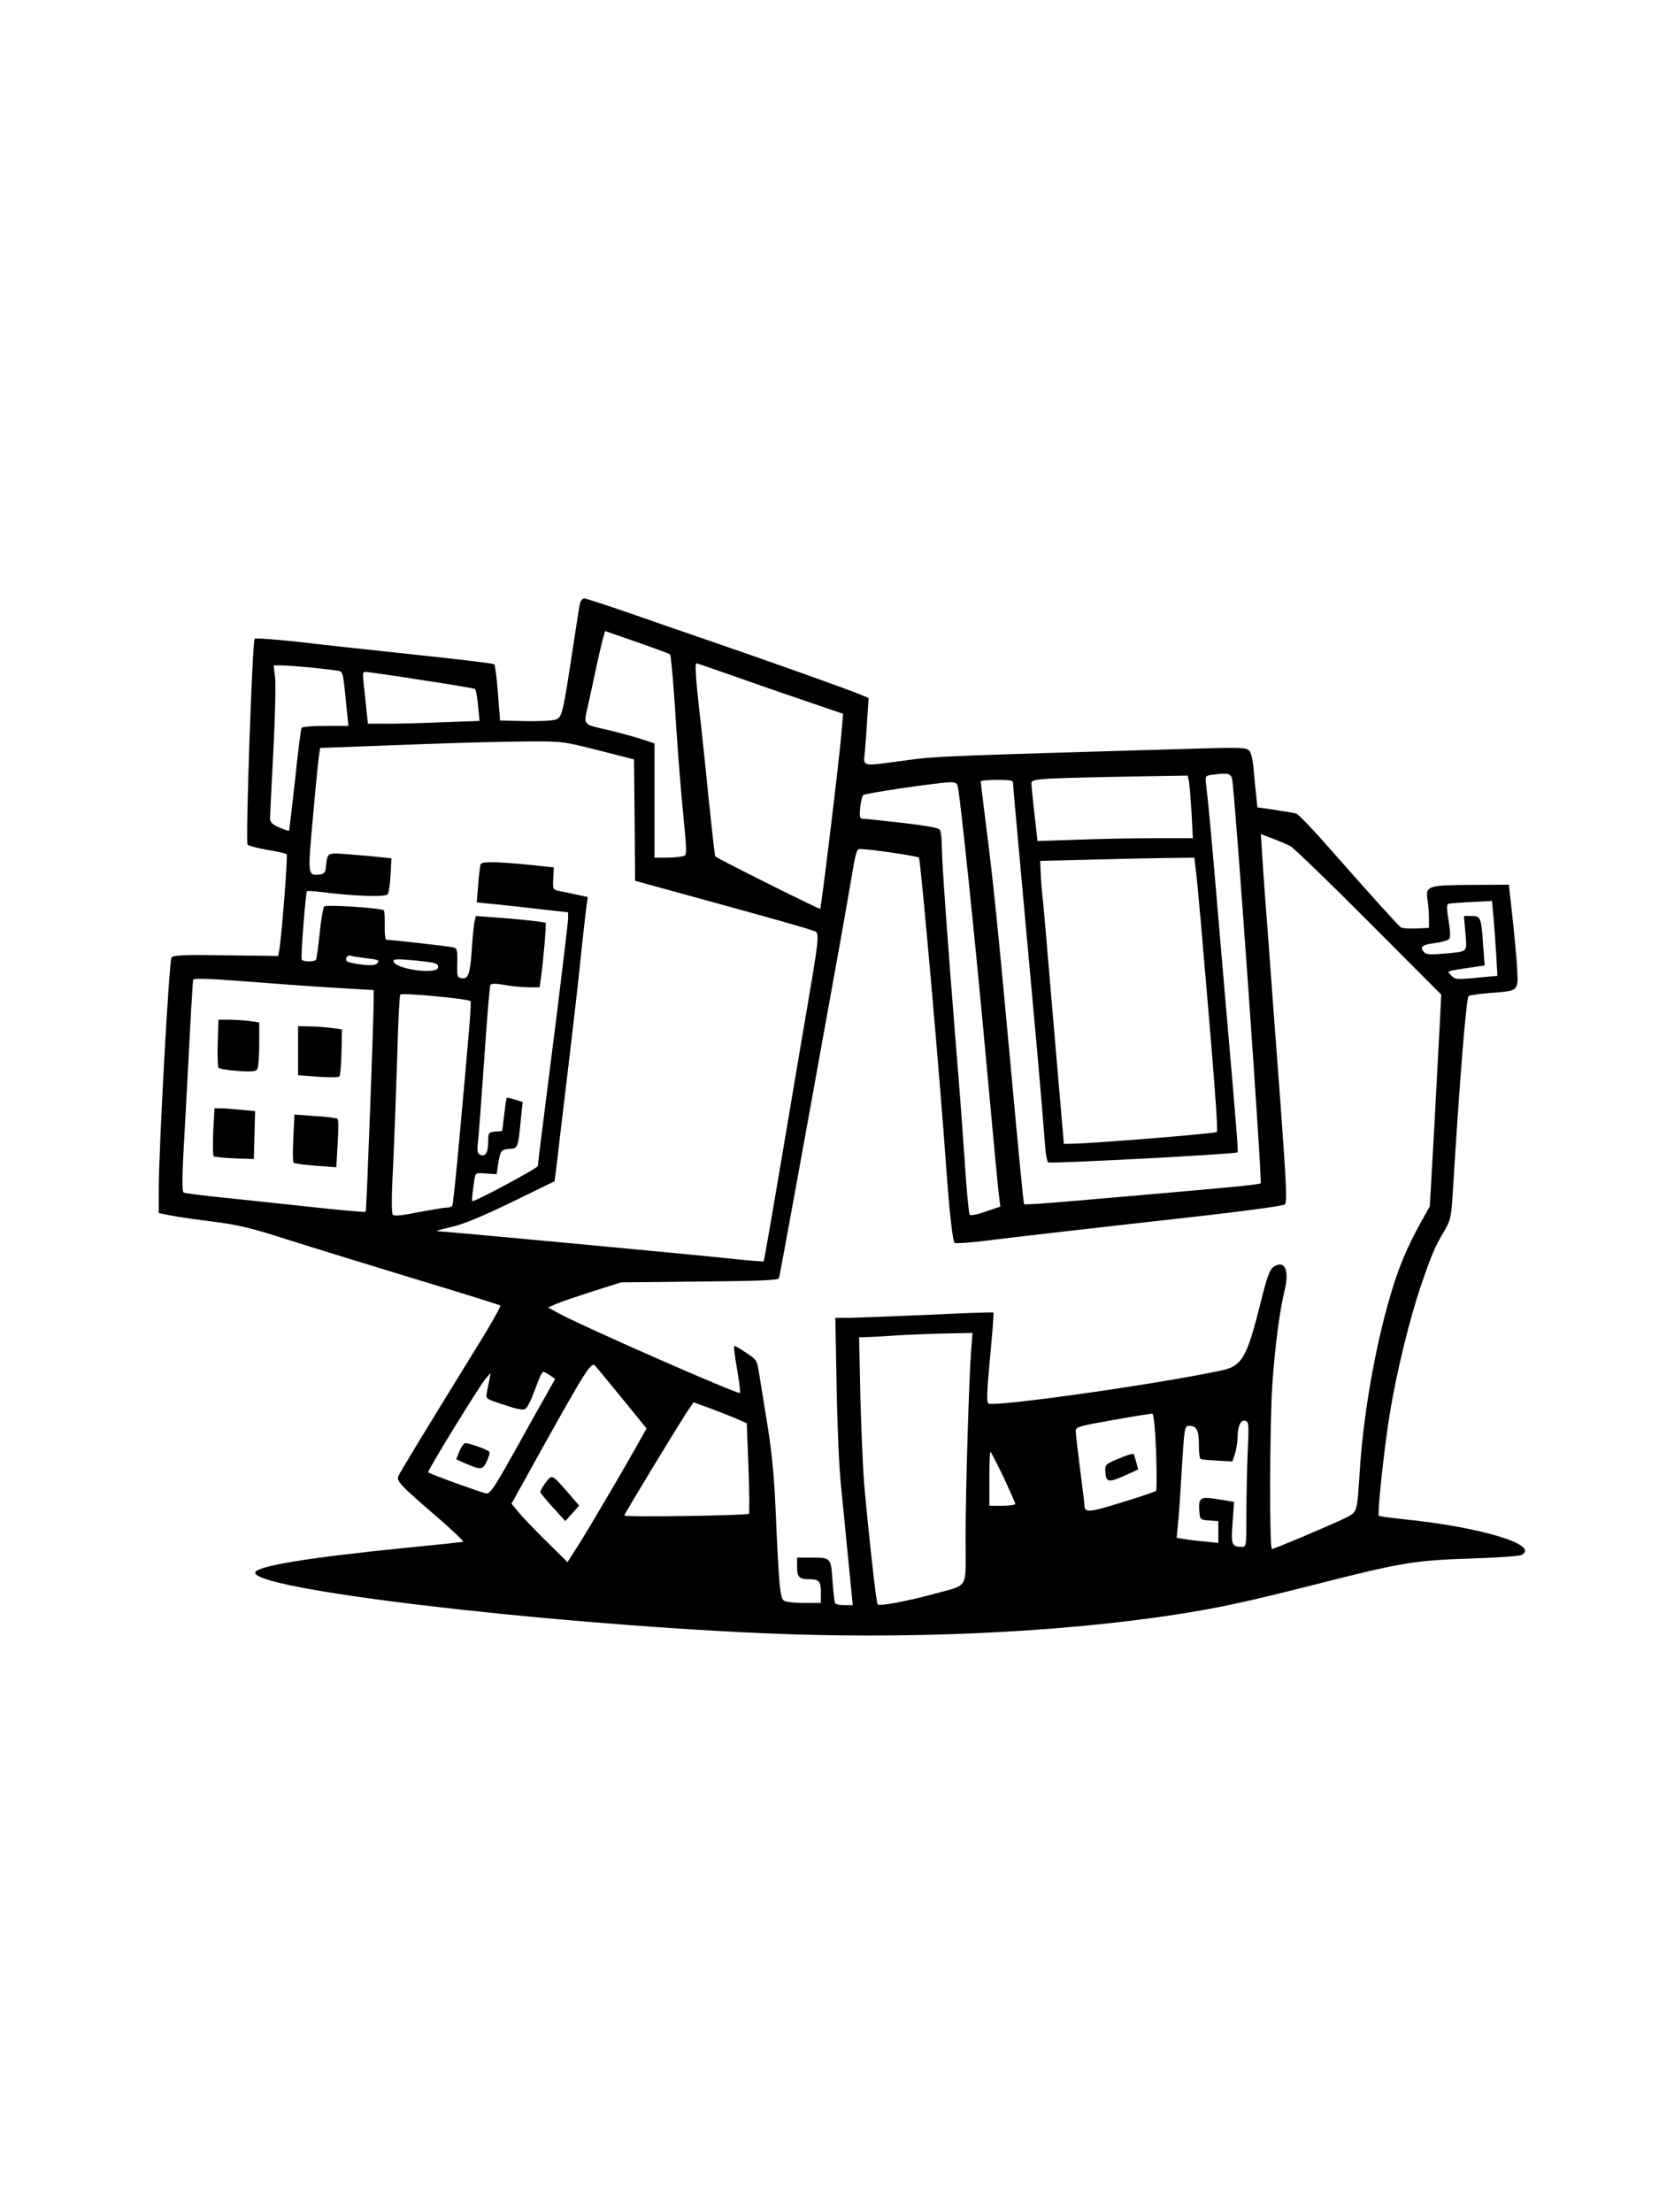 <?xml version="1.0" standalone="no"?>
<!DOCTYPE svg PUBLIC "-//W3C//DTD SVG 20010904//EN"
 "http://www.w3.org/TR/2001/REC-SVG-20010904/DTD/svg10.dtd">
<svg version="1.0" xmlns="http://www.w3.org/2000/svg"
 width="768pt" height="1024pt" viewBox="0 0 768 1024"
 preserveAspectRatio="xMidYMid meet">

<g transform="translate(0,1024) scale(0.1,-0.1)"
fill="#000000" stroke="none">
<path d="M2685 7448 c-3 -13 -16 -97 -30 -188 -50 -329 -52 -339 -83 -351 -14
-5 -77 -8 -141 -7 l-116 3 -10 127 c-5 69 -13 129 -17 133 -3 4 -170 24 -370
45 -199 21 -446 48 -547 60 -102 11 -188 17 -192 13 -11 -12 -43 -943 -33
-953 5 -5 46 -16 92 -24 46 -7 86 -17 89 -20 6 -6 -21 -354 -33 -436 l-6 -35
-242 3 c-193 3 -244 1 -252 -10 -11 -14 -59 -886 -59 -1073 l0 -110 59 -12
c32 -6 120 -19 195 -28 110 -14 175 -29 336 -81 110 -35 377 -117 593 -183
216 -65 395 -121 398 -124 3 -3 -30 -63 -73 -134 -271 -440 -393 -640 -399
-656 -9 -23 10 -43 175 -185 74 -64 130 -117 125 -119 -5 -1 -126 -14 -269
-28 -439 -44 -683 -83 -693 -113 -25 -76 1295 -235 2353 -282 657 -29 1358 2
1905 86 211 33 328 58 685 149 366 93 432 103 690 111 116 4 218 11 228 16 90
46 -190 131 -557 167 -54 6 -100 12 -103 15 -8 8 27 336 53 486 30 182 92 434
143 582 48 140 64 178 106 248 29 50 33 65 39 160 35 570 64 923 75 930 7 4
54 10 103 14 130 10 127 7 121 118 -3 51 -13 158 -22 238 l-16 145 -170 -1
c-204 -1 -216 -5 -207 -66 4 -24 7 -63 7 -88 l0 -45 -60 -3 c-33 -1 -64 1 -70
5 -14 11 -166 179 -329 365 -76 87 -145 159 -155 162 -9 3 -53 10 -98 17 l-82
12 -5 46 c-3 25 -8 81 -12 124 -4 50 -12 84 -22 93 -13 14 -45 15 -241 9
-1161 -34 -1209 -35 -1351 -55 -209 -28 -193 -32 -186 43 3 34 8 103 11 154
l6 92 -38 16 c-51 22 -448 163 -658 235 -93 32 -268 92 -388 134 -120 42 -225
76 -232 76 -8 0 -17 -10 -20 -22z m417 -237 c4 -3 14 -116 23 -251 8 -135 22
-317 30 -405 28 -297 27 -272 2 -279 -12 -3 -46 -6 -74 -6 l-53 0 0 265 0 264
-77 25 c-43 13 -115 32 -160 42 -92 21 -92 20 -72 104 6 25 21 95 34 157 13
61 29 130 35 152 l11 40 147 -51 c81 -28 150 -54 154 -57z m334 -114 c115 -41
267 -93 338 -117 l129 -44 -7 -80 c-8 -112 -94 -817 -99 -823 -4 -3 -473 231
-486 243 -2 2 -16 128 -32 281 -15 153 -35 340 -44 416 -15 137 -18 197 -11
197 2 0 97 -33 212 -73z m-1994 53 c57 -6 113 -13 124 -15 23 -5 22 -5 40
-187 l7 -68 -106 0 c-58 0 -108 -4 -111 -9 -3 -4 -17 -113 -30 -241 -14 -128
-27 -234 -28 -236 -2 -1 -22 6 -46 16 -32 14 -42 25 -42 42 0 13 7 149 15 303
8 154 12 308 9 343 l-7 62 36 0 c20 0 83 -5 139 -10z m505 -57 c133 -20 246
-39 251 -42 5 -3 12 -38 15 -77 l7 -71 -167 -6 c-91 -4 -207 -7 -258 -7 l-92
0 -11 108 c-15 132 -15 132 1 132 6 0 121 -16 254 -37z m823 -326 l165 -42 3
-281 2 -281 393 -108 c215 -59 407 -113 425 -121 40 -16 45 32 -54 -549 -136
-808 -166 -980 -169 -984 -2 -1 -70 4 -152 13 -220 23 -1298 124 -1358 127
-11 0 17 9 62 19 58 13 140 47 281 115 l199 97 7 51 c3 29 24 203 46 387 22
184 52 439 65 565 13 127 27 249 30 271 l6 42 -48 10 c-26 6 -63 14 -81 17
-33 7 -33 7 -31 58 l3 52 -114 12 c-141 14 -217 16 -224 4 -3 -5 -9 -47 -12
-93 l-7 -85 69 -7 c38 -3 133 -14 212 -23 l142 -16 0 -27 c0 -15 -23 -207 -50
-426 -28 -219 -59 -469 -70 -554 -11 -85 -20 -161 -20 -167 0 -10 -286 -163
-303 -163 -4 0 0 41 9 98 5 34 6 34 54 30 l49 -3 6 40 c11 70 14 74 53 77 41
3 40 0 55 155 l7 62 -36 11 c-19 7 -37 10 -38 8 -2 -1 -7 -37 -12 -78 l-9 -75
-32 -3 c-31 -3 -33 -5 -33 -45 0 -51 -12 -72 -35 -63 -15 5 -17 15 -12 64 4
31 16 204 29 384 12 181 25 333 28 339 5 7 24 7 65 0 32 -6 82 -11 111 -11
l52 0 6 43 c11 76 26 250 22 255 -5 5 -119 17 -242 26 l-81 6 -7 -30 c-3 -17
-9 -74 -12 -128 -8 -111 -16 -135 -47 -130 -20 3 -22 8 -20 71 1 61 -1 68 -20
72 -21 5 -287 35 -308 35 -6 0 -9 29 -8 65 1 36 -1 68 -4 71 -11 11 -267 28
-276 18 -5 -5 -15 -61 -21 -124 -7 -63 -14 -118 -17 -122 -2 -5 -17 -8 -33 -8
-16 0 -31 3 -33 8 -6 8 18 310 24 317 2 2 36 0 74 -5 152 -19 292 -23 300 -9
5 7 11 47 13 89 l4 77 -58 6 c-33 4 -98 9 -146 13 -96 7 -92 10 -100 -66 -2
-18 -10 -26 -28 -28 -56 -5 -56 -6 -31 268 12 138 25 266 28 284 l5 34 192 7
c439 17 620 22 771 23 157 1 163 0 325 -41z m2934 -134 c13 -62 140 -1862 132
-1870 -6 -7 -145 -20 -866 -82 -123 -11 -227 -18 -229 -15 -3 2 -28 264 -57
582 -62 674 -86 916 -120 1177 -13 105 -24 193 -24 198 0 4 34 7 75 7 65 0 75
-2 75 -17 0 -10 9 -115 20 -233 11 -118 29 -316 40 -440 11 -124 34 -371 50
-550 16 -179 32 -371 36 -427 4 -64 11 -103 18 -104 57 -4 868 39 875 47 4 4
-7 139 -55 689 -13 154 -33 386 -44 515 -24 282 -38 429 -46 492 -5 45 -5 47
23 51 77 11 91 8 97 -20z m-200 -10 c3 -16 8 -81 12 -145 l6 -118 -179 0 c-99
0 -261 -3 -360 -7 l-180 -6 -14 124 c-8 68 -14 133 -14 144 0 21 29 23 597 33
l126 2 6 -27z m-1070 -25 c13 -60 82 -726 131 -1263 30 -330 57 -618 61 -640
l5 -40 -67 -23 c-36 -13 -70 -20 -75 -15 -4 4 -15 116 -23 248 -9 132 -27 375
-41 540 -37 461 -65 846 -65 916 0 35 -4 70 -9 78 -6 9 -62 19 -172 32 -90 10
-172 19 -183 19 -16 0 -18 6 -14 51 3 27 9 54 14 59 9 8 340 57 401 59 26 1
34 -4 37 -21z m1539 -274 c16 -9 180 -167 364 -352 l335 -336 -6 -121 c-4 -66
-15 -286 -26 -489 l-21 -370 -42 -75 c-64 -116 -104 -211 -141 -339 -71 -242
-124 -548 -141 -807 -13 -201 -10 -192 -68 -222 -58 -29 -328 -143 -339 -143
-12 0 -10 584 2 762 12 173 34 343 57 435 23 94 0 143 -51 109 -17 -11 -30
-45 -58 -157 -67 -269 -87 -303 -190 -324 -302 -64 -1033 -167 -1072 -152 -9
4 -8 51 7 211 11 114 18 208 16 210 -2 3 -137 -2 -299 -10 -162 -7 -326 -13
-364 -14 l-69 0 6 -322 c3 -178 12 -386 21 -463 8 -77 21 -214 30 -305 9 -91
18 -182 20 -202 l4 -38 -38 0 c-22 0 -41 4 -44 9 -3 4 -8 51 -12 104 -8 109
-6 107 -106 107 l-58 0 0 -44 c0 -46 10 -56 55 -56 47 0 55 -9 55 -61 l0 -49
-76 0 c-41 0 -83 4 -93 10 -20 10 -25 60 -41 435 -7 149 -18 262 -39 390 -16
99 -33 205 -38 235 -8 51 -11 57 -57 87 -26 18 -52 33 -56 33 -4 0 1 -48 12
-106 10 -59 16 -109 14 -112 -9 -8 -728 308 -840 369 l-49 27 39 17 c21 9 98
35 169 58 l130 41 363 4 c268 2 364 6 368 15 4 11 110 593 253 1387 33 179 69
387 82 463 18 111 25 137 38 137 47 0 267 -32 275 -40 8 -8 98 -1028 126
-1430 14 -200 30 -343 39 -353 4 -4 77 1 162 12 85 11 424 50 754 87 376 41
605 71 613 79 11 10 7 95 -22 491 -20 263 -45 603 -56 754 -12 151 -24 319
-27 372 l-6 97 53 -20 c29 -11 67 -27 83 -35z m-439 -96 c4 -24 15 -144 26
-268 60 -691 80 -954 73 -960 -7 -7 -564 -52 -663 -54 l-45 -1 -12 140 c-7 77
-28 329 -48 560 -19 231 -37 436 -40 455 -2 19 -6 62 -7 95 l-3 60 205 5 c113
3 273 7 357 8 l152 2 5 -42z m1379 -225 c4 -38 9 -116 13 -174 l6 -106 -97 -9
c-93 -9 -100 -8 -117 11 -21 22 -34 18 121 41 l34 5 -7 92 c-9 131 -11 137
-54 137 l-35 0 7 -80 c7 -92 16 -84 -110 -95 -56 -5 -73 -3 -83 9 -20 23 -6
34 54 41 30 4 59 12 64 19 6 7 5 38 -3 85 -9 51 -9 74 -2 77 6 2 40 5 76 7 36
2 79 4 96 5 l31 2 6 -67z m-5214 -199 c52 -6 59 -9 49 -21 -9 -11 -25 -13 -72
-8 -34 4 -65 11 -70 15 -12 12 3 32 19 26 8 -3 41 -8 74 -12z m309 -21 c14 -3
22 -11 20 -22 -7 -33 -194 -8 -206 28 -4 11 10 13 79 7 46 -4 94 -10 107 -13z
m-480 -114 l202 -12 0 -41 c0 -89 -33 -981 -37 -985 -2 -3 -115 7 -251 22
-136 15 -322 34 -414 44 -92 9 -173 20 -178 23 -8 5 -7 85 4 271 8 145 20 363
26 484 6 121 13 225 14 230 3 7 74 5 217 -6 118 -9 305 -23 417 -30z m650 -63
c5 -5 -3 -105 -49 -610 -16 -180 -32 -332 -35 -337 -3 -5 -15 -9 -27 -9 -12 0
-71 -10 -130 -21 -73 -15 -111 -19 -118 -12 -7 7 -7 83 1 234 6 123 14 348 19
500 4 151 10 280 14 285 6 10 313 -19 325 -30z m2318 -1613 c-10 -124 -26
-649 -26 -876 0 -241 19 -209 -150 -256 -127 -34 -248 -57 -257 -47 -7 7 -41
317 -63 561 -5 66 -13 245 -17 398 l-6 277 44 1 c24 1 94 5 154 9 61 3 159 7
219 8 l108 2 -6 -77z m-1616 -226 l113 -139 -23 -41 c-60 -110 -249 -431 -293
-500 l-50 -78 -99 98 c-55 54 -113 115 -130 136 l-30 37 60 108 c285 514 308
551 327 530 7 -7 63 -75 125 -151z m-334 107 l24 -17 -37 -66 c-21 -36 -88
-156 -149 -266 -95 -170 -115 -200 -133 -198 -20 3 -261 90 -269 98 -5 5 236
398 266 433 l23 27 -5 -30 c-4 -16 -9 -44 -12 -60 -6 -30 -6 -30 81 -58 64
-22 89 -26 99 -17 8 6 24 39 37 73 26 71 38 97 45 97 2 0 16 -7 30 -16z m870
-204 l41 -18 8 -206 c4 -114 5 -210 2 -213 -9 -8 -577 -17 -577 -8 0 7 265
444 302 497 l19 27 82 -30 c45 -17 101 -39 123 -49z m1936 -151 c3 -96 3 -177
0 -180 -4 -4 -76 -28 -161 -54 -155 -48 -170 -48 -171 -10 0 6 -9 80 -20 165
-11 85 -20 164 -20 176 0 19 14 23 173 51 94 17 177 30 182 29 6 -2 13 -75 17
-177z m424 3 c-3 -74 -6 -204 -6 -289 0 -152 0 -153 -22 -153 -46 0 -50 10
-42 112 l7 96 -73 12 c-84 14 -92 9 -88 -55 3 -39 4 -40 46 -43 l42 -3 0 -50
0 -51 -67 7 c-38 3 -81 9 -97 12 l-29 5 6 62 c4 33 12 150 18 259 12 190 13
197 34 197 34 0 45 -20 45 -86 0 -35 3 -65 8 -67 4 -3 38 -6 77 -8 l70 -4 12
35 c6 19 12 54 12 78 1 54 16 83 38 75 14 -6 15 -22 9 -141z m-1131 -118 c30
-65 55 -121 55 -125 0 -5 -27 -9 -60 -9 l-60 0 0 125 c0 69 2 125 5 125 2 0
29 -52 60 -116z"/>
<path d="M1008 5414 c-2 -58 0 -110 3 -116 3 -5 43 -12 89 -15 64 -5 84 -3 91
8 5 8 9 60 9 115 l0 101 -46 7 c-26 3 -68 6 -95 6 l-48 0 -3 -106z"/>
<path d="M1380 5376 l0 -113 92 -7 c50 -4 95 -3 99 1 4 4 9 55 10 113 l2 105
-49 7 c-27 3 -73 7 -101 7 l-53 1 0 -114z"/>
<path d="M987 5003 c-2 -60 -2 -111 2 -115 3 -3 47 -8 96 -10 l90 -3 3 111 3
111 -68 6 c-37 4 -80 7 -94 7 l-26 0 -6 -107z"/>
<path d="M1358 4973 c-3 -59 -3 -111 1 -115 3 -4 49 -10 102 -14 l96 -7 6 109
c4 59 4 111 0 115 -5 4 -51 10 -104 13 l-96 7 -5 -108z"/>
<path d="M2525 3376 c-15 -20 -25 -39 -23 -44 1 -5 28 -37 59 -71 l56 -62 32
36 32 36 -50 58 c-77 88 -75 88 -106 47z"/>
<path d="M2127 3523 l-15 -38 40 -18 c75 -32 82 -32 101 8 10 20 15 40 12 45
-6 9 -91 40 -111 40 -6 0 -19 -17 -27 -37z"/>
<path d="M5170 3485 c-51 -22 -55 -26 -53 -55 2 -51 14 -54 86 -22 l66 30 -9
34 c-6 18 -10 34 -10 35 0 8 -30 -1 -80 -22z"/>
</g>
</svg>
